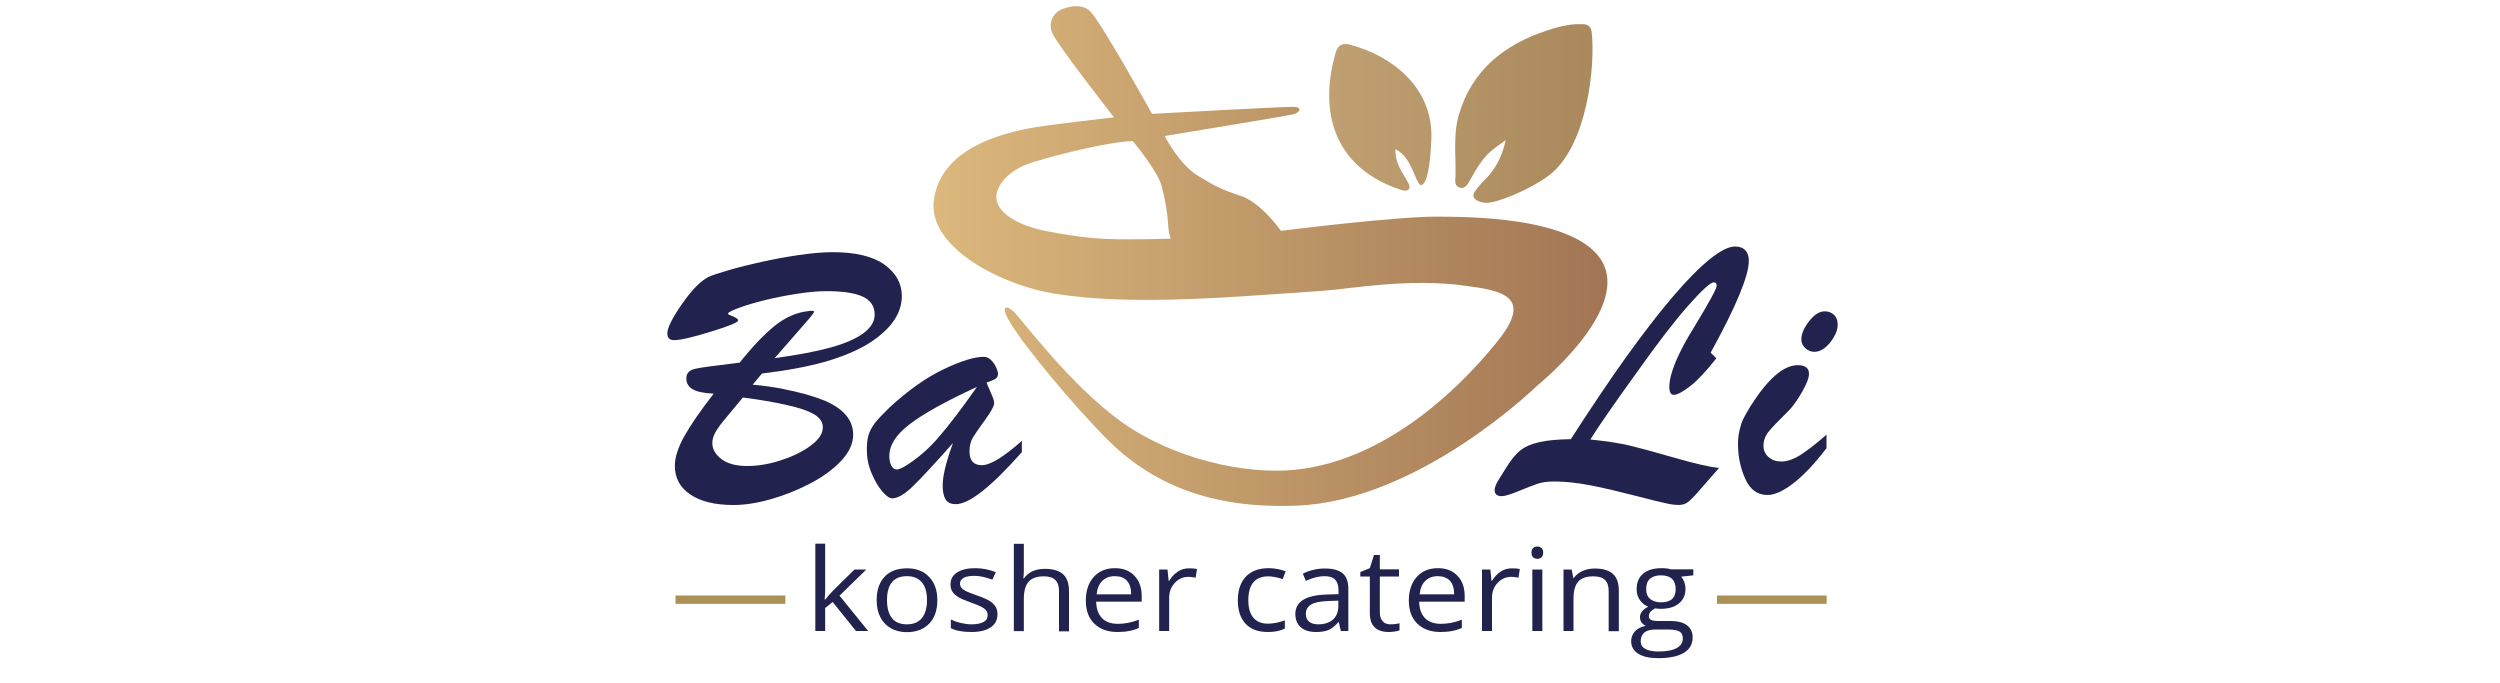 <?xml version="1.0" encoding="utf-8"?>
<!-- Generator: Adobe Illustrator 23.0.1, SVG Export Plug-In . SVG Version: 6.00 Build 0)  -->
<!DOCTYPE svg PUBLIC "-//W3C//DTD SVG 1.1//EN" "http://www.w3.org/Graphics/SVG/1.1/DTD/svg11.dtd">
<svg version="1.1" id="a" xmlns:x="http://ns.adobe.com/Extensibility/1.0/" xmlns:i="http://ns.adobe.com/AdobeIllustrator/10.0/" xmlns:graph="http://ns.adobe.com/Graphs/1.0/"
	 xmlns="http://www.w3.org/2000/svg" xmlns:xlink="http://www.w3.org/1999/xlink" x="0px" y="0px" width="150px" height="41px"
	 viewBox="0 0 150 41" style="enable-background:new 0 0 150 41;" xml:space="preserve">
<style type="text/css">
	.st0{clip-path:url(#SVGID_2_);fill:url(#SVGID_3_);}
	.st1{clip-path:url(#SVGID_5_);fill:url(#SVGID_6_);}
	.st2{clip-path:url(#SVGID_8_);fill:url(#SVGID_9_);}
	.st3{fill:#21224E;}
	.st4{fill:#FFFFFF;}
	.st5{fill:none;stroke:#AC9156;stroke-width:0.5;stroke-miterlimit:10;}
</style>
<g>
	<g>
		<defs>
			<path id="SVGID_1_" d="M92.78,1.84c-2.51,0.85-4.45,2.33-5.25,5.05c-0.35,1.21-0.17,2.45-0.2,3.67c-0.01,0.24-0.08,0.56,0.2,0.68
				c0.33,0.14,0.52-0.15,0.65-0.39c0.89-1.63,1.18-1.72,2.17-2.45c-0.32,1.33-0.72,1.72-0.99,2.1c-0.1,0.14-1.08,1.01-0.95,1.31
				c0.11,0.27,0.56,0.35,0.74,0.36c0.61,0.04,2.62-0.78,3.74-1.61c2.37-1.73,2.84-6.71,2.61-8.63c-0.03-0.27-0.16-0.48-0.59-0.49
				c-0.02,0-0.03,0-0.05,0C94.06,1.45,93.45,1.62,92.78,1.84"/>
		</defs>
		<clipPath id="SVGID_2_">
			<use xlink:href="#SVGID_1_"  style="overflow:visible;"/>
		</clipPath>
		
			<linearGradient id="SVGID_3_" gradientUnits="userSpaceOnUse" x1="-605.671" y1="404.034" x2="-605.525" y2="404.034" gradientTransform="matrix(258.198 0 0 -258.198 156440.875 104327.461)">
			<stop  offset="0" style="stop-color:#DCBB8D"/>
			<stop  offset="1" style="stop-color:#AA8A5C"/>
		</linearGradient>
		<rect x="87.18" y="1.45" class="st0" width="8.54" height="10.77"/>
	</g>
	<g>
		<defs>
			<path id="SVGID_4_" d="M80.14,3.15c-1.06,3.67-0.02,6.93,3.88,8.23c0.14,0.05,0.33,0.09,0.44,0.03c0.21-0.13,0.08-0.34,0-0.5
				c-0.26-0.49-0.78-1.12-0.73-1.95c1.13,0.49,1.23,2.55,1.67,2.07c0.34-0.36,0.44-1.76,0.48-2.63c0.15-3.17-2.41-5.07-4.88-5.72
				c-0.1-0.03-0.19-0.04-0.27-0.04C80.45,2.64,80.25,2.79,80.14,3.15"/>
		</defs>
		<clipPath id="SVGID_5_">
			<use xlink:href="#SVGID_4_"  style="overflow:visible;"/>
		</clipPath>
		
			<linearGradient id="SVGID_6_" gradientUnits="userSpaceOnUse" x1="-605.698" y1="404.062" x2="-605.553" y2="404.062" gradientTransform="matrix(264.37 0 0 -264.37 160186.484 106828.953)">
			<stop  offset="0" style="stop-color:#DCBB8D"/>
			<stop  offset="1" style="stop-color:#AA8A5C"/>
		</linearGradient>
		<rect x="79.09" y="2.64" class="st1" width="6.94" height="8.87"/>
	</g>
	<g>
		<defs>
			<path id="SVGID_7_" d="M63.05,13.92c-1.99-0.35-3.39-1.19-3.26-2.24c0.05-0.45,0.55-1.44,2.16-1.94c1.61-0.5,4.7-1.26,6.02-1.27
				c0,0,1.49,1.78,1.73,2.69c0.54,2.11,0.28,2.48,0.54,3.16c-1.03,0.03-1.85,0.04-2.54,0.04C65.81,14.36,64.84,14.24,63.05,13.92
				 M63.77,0.53c-0.53,0.19-0.91,0.78-0.64,1.44c0.29,0.71,3.71,5.07,3.71,5.07s-3.6,0.41-4.69,0.59c-2.07,0.35-5.71,1.27-6.12,4.39
				c-0.37,2.82,4.05,5.09,7.24,5.6c4.77,0.77,10.91,0.17,16.09-0.17c1.53-0.1,5.19-0.79,8.59-0.3c2.21,0.28,3.99,0.67,1.99,3.21
				c-1.77,2.26-6.4,7.25-12.27,7.83c-2.95,0.29-7.23-0.63-10.37-2.87c-3.14-2.24-6.07-6.28-6.52-6.66c-0.45-0.38-0.7-0.27-0.29,0.49
				c0.83,1.51,3.98,5.23,5.88,7.15c2.68,2.71,6.23,4.24,11.41,4.04c7.39-0.28,14.47-7.22,14.47-7.22s5.4-4.34,3.95-7.29
				c-1.44-2.95-8.72-2.81-9.83-2.83c-2.39-0.05-9.51,0.85-9.51,0.85s-1.19-1.69-2.4-2.09c-1.21-0.4-1.39-0.51-2.55-1.19
				c-1.15-0.68-2.03-2.41-2.03-2.41s7.42-1.22,7.76-1.31c0.33-0.1,0.55-0.43-0.05-0.44c-0.6-0.01-8.47,0.42-8.47,0.42
				s-2.95-5.32-3.66-6.1c-0.25-0.27-0.56-0.36-0.88-0.36C64.3,0.37,64.01,0.44,63.77,0.53"/>
		</defs>
		<clipPath id="SVGID_8_">
			<use xlink:href="#SVGID_7_"  style="overflow:visible;"/>
		</clipPath>
		
			<linearGradient id="SVGID_9_" gradientUnits="userSpaceOnUse" x1="-605.722" y1="404.286" x2="-605.577" y2="404.286" gradientTransform="matrix(278.736 0 0 -278.736 168892.453 112704.289)">
			<stop  offset="0" style="stop-color:#DCB97D"/>
			<stop  offset="1" style="stop-color:#A27654"/>
		</linearGradient>
		<rect x="55.67" y="0.37" class="st2" width="41.98" height="30.16"/>
	</g>
	<path class="st3" d="M49.52,35.97c0.1-0.14,0.26-0.32,0.47-0.54l1.28-1.26h0.71l-1.61,1.57l1.72,2.12h-0.73l-1.4-1.74l-0.45,0.36
		v1.38h-0.59v-5.24h0.59v2.78c0,0.12-0.01,0.31-0.03,0.57H49.52z"/>
	<path class="st3" d="M56.24,36.01c0,0.6-0.16,1.07-0.49,1.41c-0.33,0.34-0.78,0.51-1.35,0.51c-0.35,0-0.67-0.08-0.94-0.23
		c-0.27-0.15-0.49-0.38-0.64-0.67c-0.15-0.29-0.22-0.63-0.22-1.02c0-0.6,0.16-1.07,0.48-1.41c0.32-0.34,0.77-0.5,1.35-0.5
		c0.55,0,1,0.17,1.32,0.52C56.08,34.96,56.24,35.42,56.24,36.01 M53.22,36.01c0,0.47,0.1,0.83,0.3,1.08c0.2,0.25,0.5,0.37,0.89,0.37
		c0.39,0,0.69-0.12,0.9-0.37c0.2-0.25,0.31-0.61,0.31-1.08c0-0.47-0.1-0.83-0.31-1.07c-0.2-0.24-0.5-0.37-0.9-0.37
		c-0.39,0-0.69,0.12-0.89,0.36C53.32,35.17,53.22,35.53,53.22,36.01"/>
	<path class="st3" d="M59.85,36.85c0,0.34-0.14,0.61-0.41,0.79c-0.28,0.19-0.66,0.28-1.16,0.28c-0.53,0-0.94-0.08-1.23-0.23v-0.52
		c0.19,0.09,0.39,0.16,0.61,0.21c0.22,0.05,0.43,0.08,0.63,0.08c0.31,0,0.55-0.05,0.72-0.14c0.17-0.09,0.25-0.23,0.25-0.43
		c0-0.14-0.07-0.27-0.2-0.37c-0.13-0.1-0.39-0.22-0.78-0.36c-0.37-0.13-0.63-0.24-0.79-0.34c-0.16-0.1-0.27-0.2-0.35-0.33
		c-0.08-0.12-0.11-0.27-0.11-0.43c0-0.3,0.13-0.54,0.39-0.71c0.26-0.17,0.62-0.26,1.08-0.26c0.43,0,0.84,0.08,1.25,0.24l-0.21,0.45
		c-0.4-0.15-0.76-0.23-1.08-0.23c-0.28,0-0.5,0.04-0.64,0.12c-0.14,0.08-0.22,0.2-0.22,0.34c0,0.1,0.03,0.18,0.08,0.25
		c0.05,0.07,0.14,0.14,0.26,0.2c0.12,0.06,0.35,0.15,0.69,0.27c0.47,0.16,0.79,0.32,0.95,0.48C59.77,36.4,59.85,36.6,59.85,36.85"/>
	<path class="st3" d="M63.54,37.86v-2.39c0-0.3-0.07-0.53-0.22-0.67c-0.15-0.15-0.38-0.22-0.69-0.22c-0.42,0-0.72,0.11-0.91,0.32
		c-0.19,0.21-0.29,0.56-0.29,1.04v1.93h-0.6v-5.24h0.6v1.59c0,0.19-0.01,0.35-0.03,0.48h0.04c0.12-0.18,0.29-0.32,0.5-0.42
		c0.22-0.1,0.47-0.15,0.75-0.15c0.48,0,0.85,0.11,1.09,0.32c0.24,0.21,0.36,0.56,0.36,1.02v2.41H63.54z"/>
	<path class="st3" d="M67.05,37.92c-0.59,0-1.05-0.17-1.39-0.5c-0.34-0.33-0.51-0.79-0.51-1.38c0-0.6,0.16-1.07,0.47-1.42
		c0.32-0.35,0.74-0.53,1.27-0.53c0.5,0,0.89,0.15,1.18,0.46c0.29,0.3,0.43,0.71,0.43,1.2v0.35h-2.73c0.01,0.43,0.13,0.76,0.35,0.99
		c0.22,0.22,0.54,0.34,0.94,0.34c0.43,0,0.85-0.08,1.27-0.25v0.5c-0.21,0.09-0.41,0.15-0.6,0.18C67.55,37.9,67.32,37.92,67.05,37.92
		 M66.89,34.57c-0.32,0-0.57,0.1-0.76,0.29c-0.19,0.19-0.3,0.46-0.33,0.8h2.07c0-0.35-0.08-0.62-0.25-0.81
		C67.45,34.66,67.21,34.57,66.89,34.57"/>
	<path class="st3" d="M71.35,34.1c0.18,0,0.33,0.01,0.47,0.04l-0.08,0.52c-0.16-0.03-0.31-0.05-0.43-0.05
		c-0.32,0-0.6,0.12-0.82,0.36c-0.23,0.24-0.34,0.54-0.34,0.91v1.98h-0.6v-3.69h0.5l0.07,0.68h0.03c0.15-0.24,0.32-0.43,0.53-0.56
		C70.87,34.16,71.1,34.1,71.35,34.1"/>
	<path class="st3" d="M76.07,37.92c-0.57,0-1.02-0.16-1.33-0.49c-0.31-0.33-0.47-0.79-0.47-1.4c0-0.62,0.16-1.09,0.48-1.43
		c0.32-0.34,0.78-0.51,1.37-0.51c0.19,0,0.38,0.02,0.57,0.06s0.34,0.08,0.45,0.13l-0.18,0.47c-0.13-0.05-0.28-0.09-0.43-0.12
		c-0.16-0.03-0.3-0.05-0.42-0.05c-0.81,0-1.21,0.48-1.21,1.44c0,0.45,0.1,0.8,0.3,1.04c0.2,0.24,0.49,0.36,0.87,0.36
		c0.33,0,0.67-0.07,1.02-0.2v0.49C76.81,37.86,76.47,37.92,76.07,37.92"/>
	<path class="st3" d="M80.45,37.86l-0.12-0.53h-0.03c-0.2,0.23-0.4,0.39-0.59,0.47c-0.2,0.08-0.44,0.12-0.74,0.12
		c-0.39,0-0.7-0.09-0.92-0.28c-0.22-0.19-0.33-0.46-0.33-0.8c0-0.75,0.64-1.14,1.92-1.17l0.67-0.02v-0.23c0-0.29-0.07-0.5-0.2-0.64
		c-0.13-0.14-0.35-0.21-0.64-0.21c-0.33,0-0.7,0.09-1.12,0.28l-0.18-0.43c0.2-0.1,0.41-0.18,0.64-0.23c0.23-0.06,0.47-0.08,0.7-0.08
		c0.47,0,0.82,0.1,1.05,0.29c0.23,0.19,0.34,0.51,0.34,0.94v2.52H80.45z M79.1,37.46c0.37,0,0.67-0.1,0.88-0.29
		c0.21-0.19,0.32-0.46,0.32-0.8v-0.33l-0.6,0.02c-0.48,0.02-0.82,0.08-1.03,0.21c-0.21,0.12-0.32,0.31-0.32,0.57
		c0,0.2,0.07,0.36,0.2,0.46C78.68,37.41,78.86,37.46,79.1,37.46"/>
	<path class="st3" d="M83.42,37.46c0.11,0,0.21-0.01,0.31-0.02c0.1-0.01,0.18-0.03,0.24-0.05v0.43c-0.07,0.03-0.16,0.05-0.29,0.07
		c-0.13,0.02-0.24,0.03-0.34,0.03c-0.77,0-1.15-0.38-1.15-1.13v-2.2h-0.57v-0.27l0.57-0.23l0.25-0.79h0.35v0.86h1.15v0.43h-1.15
		v2.17c0,0.22,0.06,0.39,0.17,0.51C83.06,37.4,83.22,37.46,83.42,37.46"/>
	<path class="st3" d="M86.43,37.92c-0.59,0-1.05-0.17-1.39-0.5c-0.34-0.33-0.51-0.79-0.51-1.38c0-0.6,0.16-1.07,0.47-1.42
		c0.32-0.35,0.74-0.53,1.27-0.53c0.5,0,0.89,0.15,1.18,0.46c0.29,0.3,0.43,0.71,0.43,1.2v0.35h-2.73c0.01,0.43,0.13,0.76,0.35,0.99
		c0.22,0.22,0.54,0.34,0.94,0.34c0.43,0,0.85-0.08,1.27-0.25v0.5c-0.21,0.09-0.41,0.15-0.6,0.18C86.92,37.9,86.7,37.92,86.43,37.92
		 M86.27,34.57c-0.32,0-0.57,0.1-0.76,0.29c-0.19,0.19-0.3,0.46-0.33,0.8h2.07c0-0.35-0.08-0.62-0.25-0.81
		C86.82,34.66,86.58,34.57,86.27,34.57"/>
	<path class="st3" d="M90.72,34.1c0.18,0,0.33,0.01,0.47,0.04l-0.08,0.52c-0.16-0.03-0.31-0.05-0.43-0.05
		c-0.32,0-0.6,0.12-0.82,0.36c-0.23,0.24-0.34,0.54-0.34,0.91v1.98h-0.6v-3.69h0.5l0.07,0.68h0.03c0.15-0.24,0.32-0.43,0.53-0.56
		C90.24,34.16,90.47,34.1,90.72,34.1"/>
	<path class="st3" d="M91.89,33.16c0-0.13,0.03-0.22,0.1-0.28c0.07-0.06,0.15-0.09,0.25-0.09c0.1,0,0.18,0.03,0.25,0.09
		c0.07,0.06,0.1,0.15,0.1,0.28c0,0.13-0.03,0.22-0.1,0.28c-0.07,0.06-0.15,0.09-0.25,0.09c-0.1,0-0.19-0.03-0.25-0.09
		C91.92,33.38,91.89,33.29,91.89,33.16 M92.54,37.86h-0.6v-3.69h0.6V37.86z"/>
	<path class="st3" d="M96.52,37.86v-2.39c0-0.3-0.07-0.53-0.22-0.67c-0.15-0.15-0.38-0.22-0.69-0.22c-0.42,0-0.72,0.1-0.91,0.31
		c-0.19,0.21-0.29,0.55-0.29,1.03v1.94h-0.6v-3.69h0.49l0.1,0.51h0.03c0.12-0.18,0.3-0.32,0.52-0.42c0.22-0.1,0.47-0.15,0.74-0.15
		c0.48,0,0.84,0.11,1.08,0.32c0.24,0.21,0.36,0.56,0.36,1.03v2.41H96.52z"/>
	<path class="st3" d="M101.6,34.17v0.35l-0.73,0.08c0.07,0.08,0.13,0.18,0.18,0.31c0.05,0.13,0.08,0.27,0.08,0.43
		c0,0.36-0.13,0.65-0.4,0.87c-0.27,0.22-0.63,0.32-1.09,0.32c-0.12,0-0.23-0.01-0.33-0.03c-0.26,0.13-0.38,0.28-0.38,0.47
		c0,0.1,0.04,0.18,0.13,0.22c0.09,0.05,0.24,0.07,0.46,0.07h0.7c0.43,0,0.76,0.08,0.99,0.25c0.23,0.17,0.35,0.41,0.35,0.73
		c0,0.41-0.18,0.72-0.53,0.93c-0.35,0.21-0.87,0.32-1.54,0.32c-0.52,0-0.92-0.09-1.2-0.27c-0.28-0.18-0.42-0.43-0.42-0.76
		c0-0.22,0.08-0.42,0.23-0.58c0.15-0.16,0.37-0.28,0.65-0.33c-0.1-0.04-0.19-0.11-0.25-0.2c-0.07-0.09-0.1-0.19-0.1-0.31
		c0-0.13,0.04-0.25,0.12-0.35c0.08-0.1,0.2-0.2,0.37-0.29c-0.2-0.08-0.37-0.21-0.5-0.4c-0.13-0.19-0.19-0.4-0.19-0.65
		c0-0.4,0.13-0.72,0.39-0.93c0.26-0.22,0.63-0.33,1.11-0.33c0.21,0,0.39,0.02,0.56,0.07H101.6z M98.44,38.48
		c0,0.2,0.09,0.35,0.27,0.45c0.18,0.1,0.44,0.16,0.78,0.16c0.5,0,0.88-0.07,1.12-0.21c0.24-0.14,0.36-0.33,0.36-0.57
		c0-0.2-0.07-0.34-0.2-0.42c-0.13-0.08-0.38-0.12-0.75-0.12h-0.72c-0.27,0-0.48,0.06-0.64,0.18C98.52,38.08,98.44,38.25,98.44,38.48
		 M98.77,35.35c0,0.26,0.08,0.45,0.24,0.59c0.16,0.13,0.38,0.2,0.65,0.2c0.59,0,0.88-0.26,0.88-0.79c0-0.55-0.3-0.83-0.89-0.83
		c-0.28,0-0.5,0.07-0.65,0.21C98.84,34.86,98.77,35.07,98.77,35.35"/>
	<path class="st3" d="M102.64,21.16l0.34,0.34c-0.6,0.76-1.12,1.32-1.57,1.67c-0.45,0.35-0.78,0.52-0.99,0.52
		c-0.17,0-0.26-0.16-0.26-0.48c0-0.79,0.51-2.02,1.54-3.67c0.87-1.43,1.3-2.23,1.3-2.39c0-0.14-0.06-0.21-0.17-0.21
		c-0.2,0-0.72,0.47-1.54,1.4c-0.82,0.93-1.84,2.25-3.05,3.96c-1.37,1.9-2.31,3.25-2.82,4.07c0.97,0.1,1.77,0.22,2.39,0.37
		c0.62,0.15,1.53,0.4,2.71,0.74c1.18,0.34,2.06,0.54,2.62,0.6c-0.69,0.79-1.16,1.33-1.42,1.62c-0.26,0.28-0.46,0.46-0.6,0.52
		c-0.22,0.1-0.54,0.1-0.97,0.02c-0.43-0.09-1.11-0.25-2.05-0.5c-0.93-0.24-1.81-0.45-2.62-0.61c-0.81-0.16-1.55-0.24-2.23-0.24
		c-0.38,0-0.71,0.04-0.98,0.13c-0.27,0.09-0.65,0.24-1.14,0.44c-0.49,0.2-0.83,0.31-1.02,0.31c-0.28,0-0.43-0.12-0.43-0.36
		c0-0.13,0.05-0.28,0.14-0.46c0.24-0.39,0.47-0.77,0.7-1.12C90.76,27.47,91,27.2,91.25,27c0.26-0.2,0.62-0.36,1.1-0.47
		c0.48-0.11,1.12-0.17,1.9-0.18c1.19-1.85,2.3-3.5,3.32-4.93c1.03-1.43,1.96-2.64,2.81-3.63c0.84-0.99,1.58-1.73,2.21-2.24
		c0.63-0.51,1.14-0.76,1.51-0.76c0.26,0,0.47,0.07,0.61,0.22c0.15,0.15,0.22,0.36,0.22,0.62C104.94,16.52,104.18,18.36,102.64,21.16
		"/>
	<path class="st3" d="M109.59,26.08v0.81c-0.71,0.93-1.37,1.63-1.98,2.1c-0.61,0.47-1.13,0.71-1.56,0.71c-0.6,0-1.04-0.32-1.33-0.96
		c-0.29-0.64-0.44-1.33-0.44-2.09c0-0.29,0.03-0.57,0.09-0.83c0.06-0.26,0.13-0.48,0.21-0.65c0.08-0.17,0.23-0.44,0.45-0.8
		c1.04-1.64,1.98-2.46,2.84-2.46c0.44,0,0.67,0.17,0.67,0.52c0,0.24-0.14,0.61-0.43,1.11c-0.29,0.5-0.55,0.86-0.77,1.08
		c-0.63,0.62-1.05,1.06-1.24,1.3c-0.19,0.24-0.29,0.52-0.29,0.83c0,0.27,0.1,0.49,0.3,0.67c0.2,0.18,0.45,0.27,0.77,0.27
		c0.34,0,0.72-0.13,1.13-0.38C108.4,27.06,108.94,26.65,109.59,26.08 M108.85,21.11c-0.18,0-0.36-0.07-0.52-0.21
		c-0.16-0.14-0.25-0.32-0.25-0.53c0-0.33,0.15-0.69,0.46-1.09c0.31-0.4,0.62-0.6,0.95-0.6c0.22,0,0.4,0.07,0.55,0.21
		c0.15,0.14,0.22,0.34,0.22,0.6c0,0.32-0.15,0.67-0.45,1.06C109.51,20.92,109.19,21.11,108.85,21.11"/>
	<line class="st5" x1="103.02" y1="35.98" x2="109.6" y2="35.98"/>
	<line class="st5" x1="40.53" y1="35.98" x2="47.12" y2="35.98"/>
	<path class="st3" d="M45.72,22.41l-0.56,0.67c0.65,0.06,1.23,0.14,1.74,0.24c0.51,0.1,0.98,0.21,1.42,0.33
		c0.43,0.12,0.81,0.25,1.14,0.38c1.15,0.49,1.73,1.17,1.73,2.05c0,0.53-0.24,1.06-0.72,1.57c-0.48,0.51-1.11,0.97-1.88,1.37
		c-0.77,0.4-1.56,0.71-2.37,0.94c-0.81,0.23-1.55,0.34-2.21,0.34c-1.11,0-1.97-0.21-2.59-0.63c-0.62-0.42-0.93-0.99-0.93-1.72
		c0-0.5,0.19-1.1,0.57-1.78c0.38-0.68,0.97-1.53,1.76-2.55c-0.6-0.03-1.02-0.12-1.27-0.27c-0.25-0.15-0.37-0.37-0.37-0.64
		c0-0.17,0.05-0.3,0.14-0.39c0.09-0.09,0.22-0.15,0.38-0.19c0.16-0.04,0.47-0.09,0.92-0.15c0.46-0.06,1.04-0.13,1.76-0.22
		c0.79-0.99,1.51-1.74,2.14-2.24c0.63-0.5,1.31-0.79,2.03-0.86c0.06-0.01,0.12-0.01,0.19-0.01c0.07,0,0.1,0.02,0.1,0.06
		c0,0.04-0.08,0.16-0.25,0.36c-0.16,0.19-0.43,0.5-0.8,0.92c-0.37,0.42-0.8,0.92-1.31,1.5c1.37-0.19,2.49-0.4,3.36-0.64
		c0.87-0.24,1.53-0.53,1.97-0.86c0.44-0.33,0.67-0.7,0.67-1.11c0-0.5-0.24-0.86-0.71-1.08c-0.47-0.22-1.2-0.33-2.18-0.33
		c-0.54,0-1.16,0.06-1.85,0.17c-0.7,0.11-1.33,0.24-1.89,0.38c-0.57,0.14-1.07,0.29-1.51,0.45c-0.44,0.16-0.66,0.28-0.66,0.35
		c0,0.02,0.02,0.04,0.07,0.07c0.36,0.13,0.54,0.24,0.54,0.33c0,0.12-0.55,0.35-1.64,0.68c-1.09,0.34-1.83,0.51-2.21,0.51
		c-0.27,0-0.4-0.14-0.4-0.41c0-0.33,0.29-0.91,0.88-1.76c0.59-0.85,1.12-1.39,1.6-1.63c0.17-0.08,0.56-0.21,1.17-0.39
		c0.61-0.18,1.29-0.35,2.02-0.51c0.73-0.16,1.48-0.3,2.24-0.41c0.76-0.11,1.43-0.17,2.01-0.17c1.38,0,2.41,0.25,3.11,0.75
		c0.69,0.5,1.04,1.13,1.04,1.88c0,0.51-0.16,1.01-0.48,1.48c-0.32,0.47-0.81,0.92-1.48,1.35c-0.67,0.42-1.54,0.79-2.62,1.11
		C48.45,22,47.18,22.24,45.72,22.41 M44.57,23.85c-0.38,0.46-0.72,0.87-1.01,1.22c-0.3,0.35-0.51,0.64-0.63,0.86
		c-0.13,0.22-0.19,0.44-0.19,0.66c0,0.36,0.18,0.67,0.54,0.95c0.36,0.28,0.88,0.42,1.56,0.42c0.63,0,1.3-0.11,2.01-0.34
		c0.71-0.23,1.31-0.52,1.79-0.88c0.49-0.36,0.73-0.73,0.73-1.1c0-0.32-0.18-0.58-0.54-0.79c-0.36-0.21-0.9-0.39-1.63-0.55
		C46.46,24.13,45.59,23.98,44.57,23.85"/>
	<path class="st3" d="M53.38,24.44c1.11-1.02,2.18-1.78,3.23-2.28c1.04-0.5,1.85-0.75,2.42-0.75c0.15,0,0.3,0.06,0.43,0.19
		c0.13,0.13,0.24,0.28,0.31,0.45c0.08,0.17,0.11,0.3,0.11,0.38c0,0.13-0.05,0.23-0.15,0.3c-0.1,0.06-0.28,0.14-0.54,0.23
		c0.05,0.12,0.12,0.27,0.2,0.46c0.08,0.19,0.14,0.34,0.19,0.45c0.04,0.11,0.07,0.22,0.07,0.31c0,0.18-0.18,0.51-0.53,0.99
		c-0.35,0.49-0.6,0.84-0.74,1.07c-0.14,0.23-0.21,0.51-0.21,0.85c0,0.55,0.25,0.82,0.74,0.82c0.51,0,1.31-0.49,2.4-1.46v0.68
		c-1.84,2.08-3.16,3.12-3.96,3.12c-0.28,0-0.49-0.09-0.61-0.28c-0.12-0.19-0.18-0.47-0.18-0.84c0-0.59,0.21-1.43,0.62-2.55
		c-1.06,1.2-1.86,2.06-2.37,2.56c-0.52,0.51-0.94,0.76-1.28,0.76c-0.16,0-0.36-0.14-0.6-0.42c-0.24-0.28-0.45-0.65-0.64-1.1
		c-0.19-0.45-0.28-0.91-0.28-1.4c0-0.35,0.03-0.64,0.1-0.87c0.07-0.23,0.19-0.47,0.38-0.72C52.66,25.16,52.97,24.84,53.38,24.44
		 M58.62,23.21c-1.9,0.88-3.25,1.63-4.05,2.25c-0.81,0.62-1.21,1.25-1.21,1.9c0,0.24,0.04,0.43,0.12,0.58
		c0.08,0.15,0.19,0.23,0.33,0.23c0.08,0,0.22-0.05,0.43-0.16c0.77-0.46,1.47-1.06,2.1-1.8C56.97,25.48,57.73,24.48,58.62,23.21"/>
</g>
</svg>
